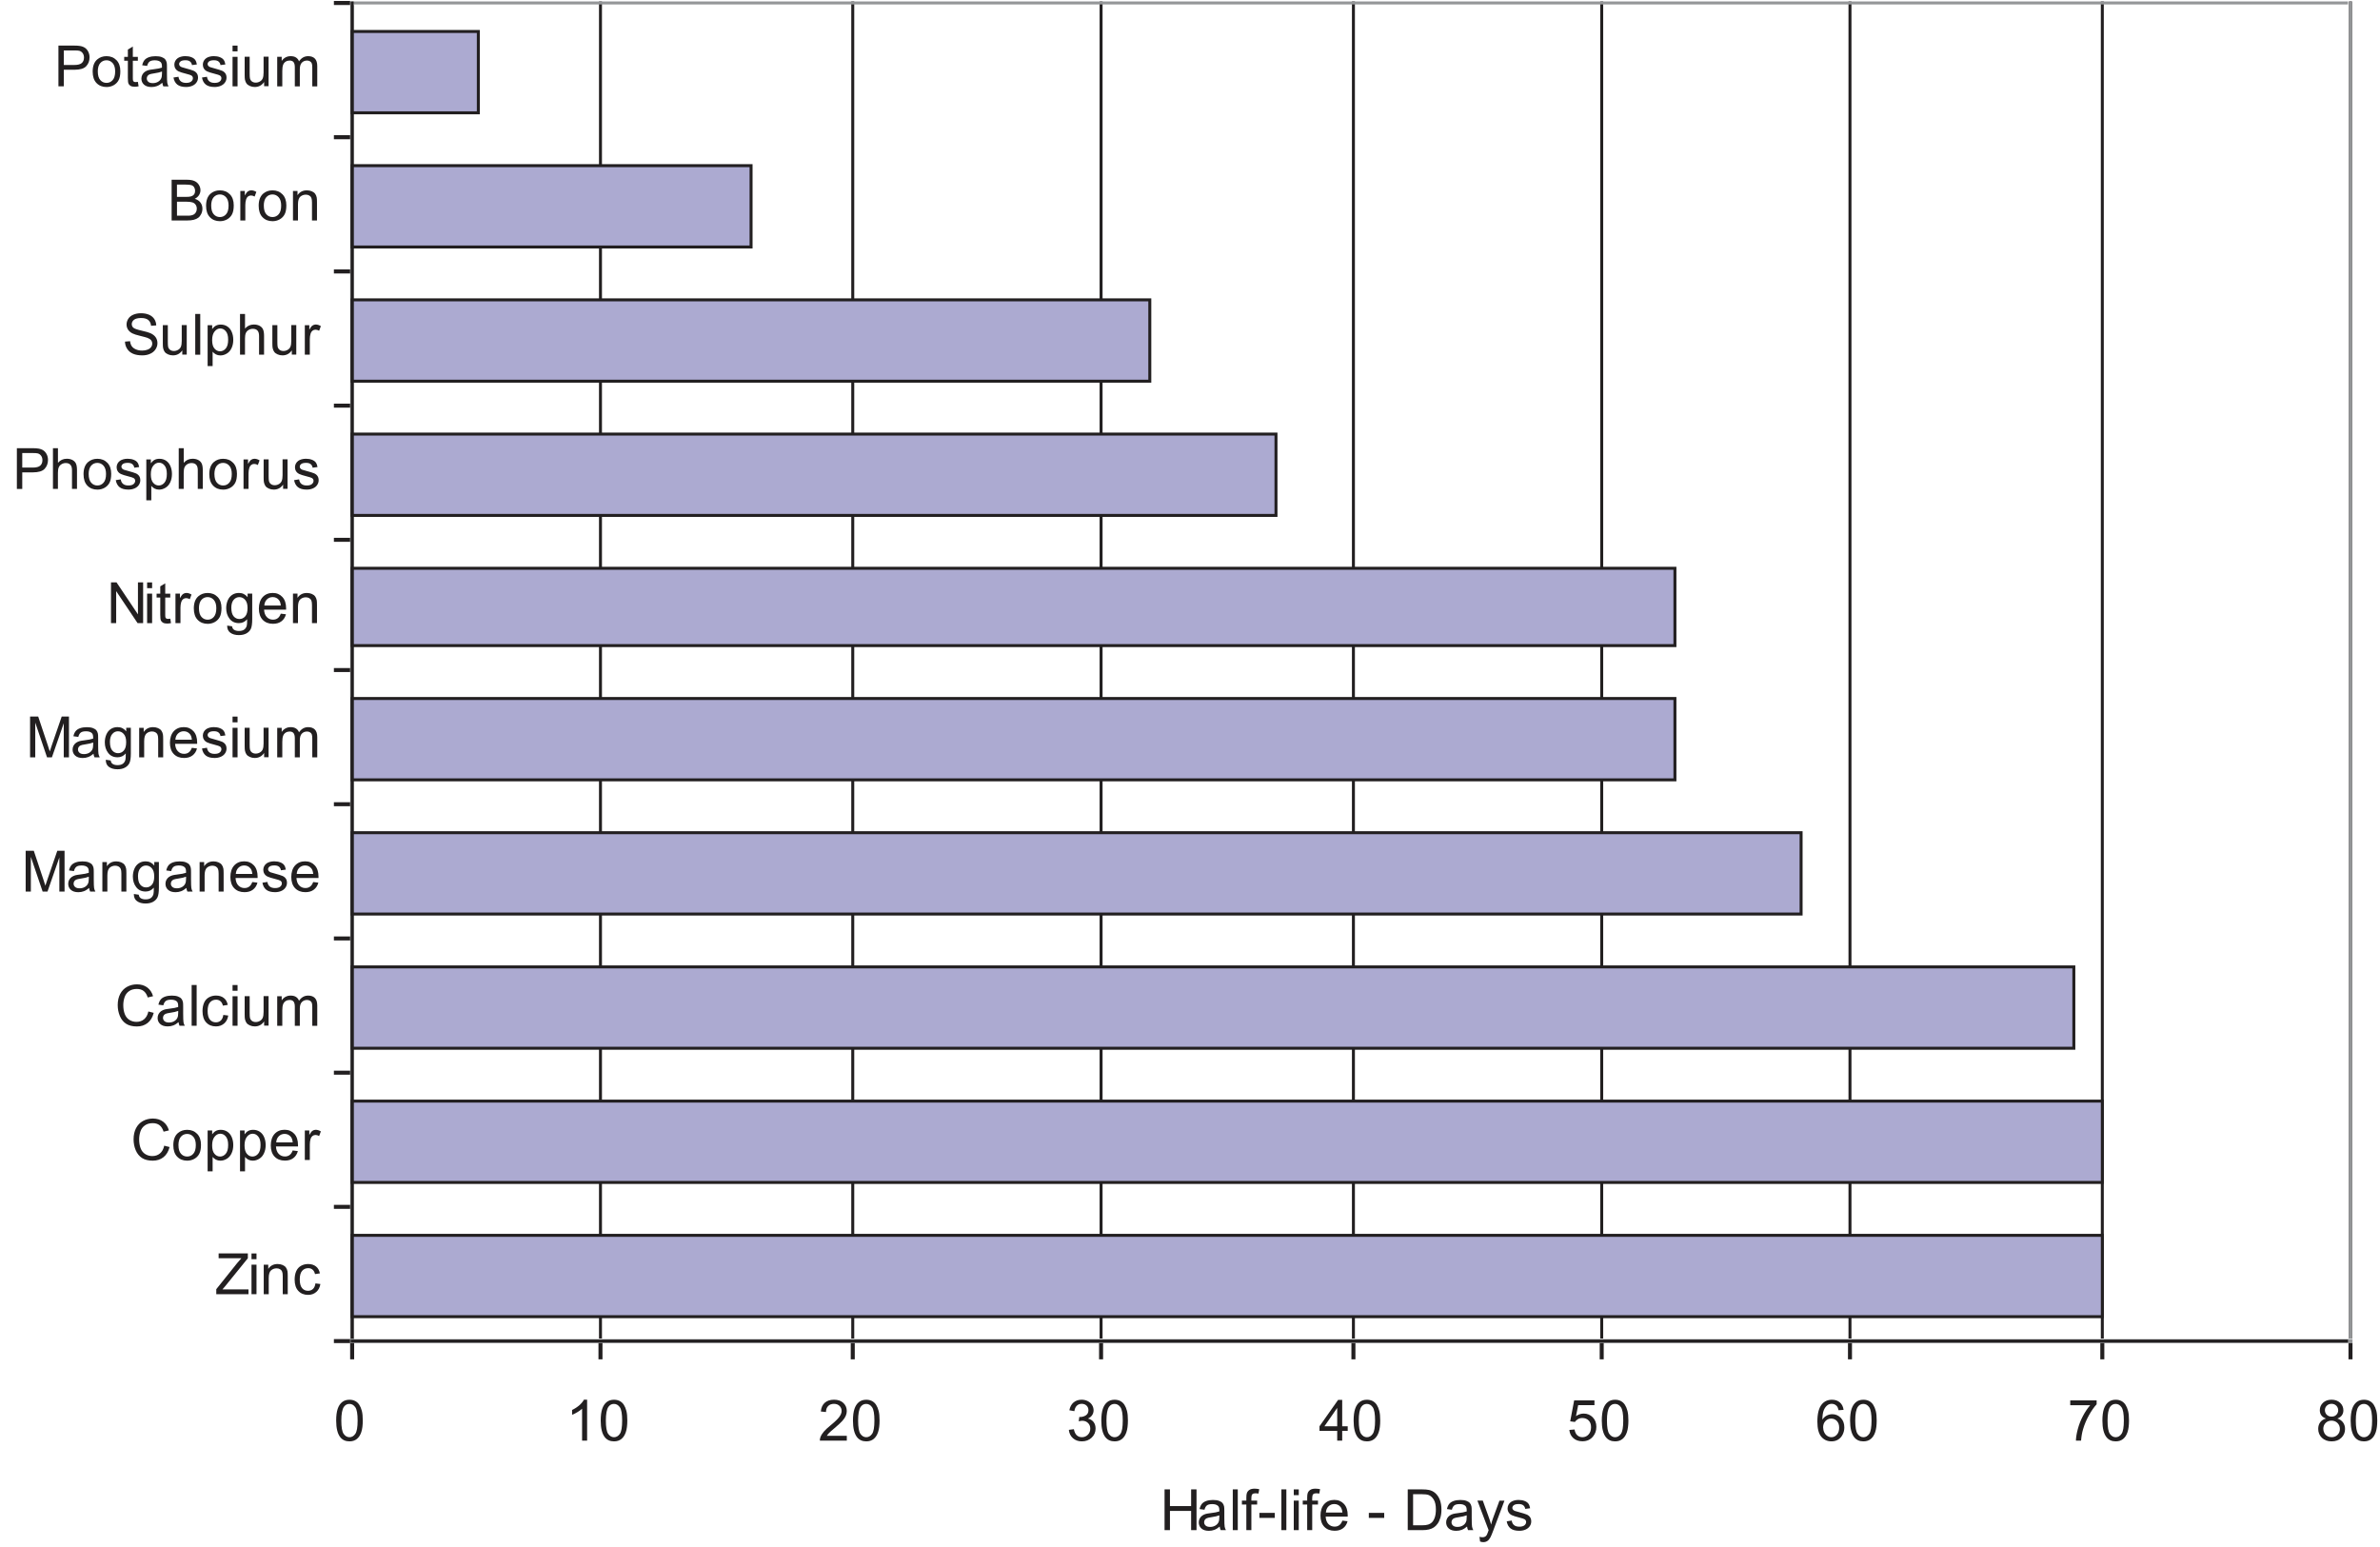 <?xml version="1.0" encoding="UTF-8"?>
<svg xmlns="http://www.w3.org/2000/svg" id="Layer_1" data-name="Layer 1" viewBox="0 0 800 520">
  <defs>
    <style>
      .cls-1 {
        fill: #221f20;
      }

      .cls-2, .cls-3, .cls-4, .cls-5 {
        fill: none;
        stroke-linecap: square;
        stroke-linejoin: round;
      }

      .cls-2, .cls-5 {
        stroke: #949698;
      }

      .cls-3, .cls-4, .cls-6 {
        stroke: #221f20;
      }

      .cls-4, .cls-5 {
        stroke-width: 1.35px;
      }

      .cls-6 {
        fill: #acaad1;
        stroke-miterlimit: 10;
      }
    </style>
  </defs>
  <g>
    <line class="cls-3" x1="201.84" y1="1" x2="201.84" y2="449.43"></line>
    <line class="cls-3" x1="286.64" y1="1" x2="286.64" y2="449.43"></line>
    <line class="cls-3" x1="370.11" y1="1" x2="370.11" y2="449.43"></line>
    <line class="cls-3" x1="454.93" y1="1" x2="454.93" y2="449.43"></line>
    <line class="cls-3" x1="538.39" y1="1" x2="538.39" y2="449.43"></line>
    <line class="cls-3" x1="621.84" y1="1" x2="621.84" y2="449.43"></line>
    <line class="cls-3" x1="706.66" y1="1" x2="706.66" y2="449.43"></line>
    <line class="cls-3" x1="790.08" y1="1" x2="790.08" y2="449.43"></line>
  </g>
  <line class="cls-2" x1="118.37" y1="1" x2="788.73" y2="1"></line>
  <line class="cls-2" x1="790.08" y1="1" x2="790.08" y2="449.43"></line>
  <line class="cls-5" x1="790.08" y1="450.79" x2="119.73" y2="450.79"></line>
  <line class="cls-5" x1="118.37" y1="450.79" x2="118.37" y2="2.36"></line>
  <rect class="cls-6" x="118.37" y="415.24" width="588.29" height="27.34"></rect>
  <rect class="cls-6" x="118.37" y="370.12" width="588.29" height="27.34"></rect>
  <rect class="cls-6" x="118.37" y="325.01" width="578.72" height="27.34"></rect>
  <rect class="cls-6" x="118.37" y="279.9" width="487.04" height="27.34"></rect>
  <rect class="cls-6" x="118.37" y="234.79" width="444.63" height="27.34"></rect>
  <rect class="cls-6" x="118.37" y="191.02" width="444.63" height="25.99"></rect>
  <rect class="cls-6" x="118.37" y="145.91" width="310.53" height="27.34"></rect>
  <rect class="cls-6" x="118.37" y="100.79" width="268.12" height="27.34"></rect>
  <rect class="cls-6" x="118.37" y="55.68" width="134.09" height="27.34"></rect>
  <rect class="cls-6" x="118.37" y="10.58" width="42.41" height="27.34"></rect>
  <line class="cls-3" x1="118.37" y1="450.79" x2="788.73" y2="450.79"></line>
  <line class="cls-4" x1="118.37" y1="456.25" x2="118.37" y2="452.14"></line>
  <line class="cls-4" x1="201.84" y1="456.25" x2="201.84" y2="452.14"></line>
  <line class="cls-4" x1="286.64" y1="456.25" x2="286.64" y2="452.14"></line>
  <line class="cls-4" x1="370.11" y1="456.25" x2="370.11" y2="452.14"></line>
  <line class="cls-4" x1="454.93" y1="456.25" x2="454.93" y2="452.14"></line>
  <line class="cls-4" x1="538.39" y1="456.25" x2="538.39" y2="452.14"></line>
  <line class="cls-4" x1="621.84" y1="456.25" x2="621.84" y2="452.14"></line>
  <line class="cls-4" x1="706.66" y1="456.25" x2="706.66" y2="452.14"></line>
  <line class="cls-4" x1="790.08" y1="456.25" x2="790.08" y2="452.14"></line>
  <line class="cls-3" x1="118.37" y1="1" x2="118.37" y2="449.43"></line>
  <line class="cls-4" x1="112.91" y1="450.79" x2="117.02" y2="450.79"></line>
  <line class="cls-4" x1="112.91" y1="405.67" x2="117.02" y2="405.67"></line>
  <line class="cls-4" x1="112.91" y1="360.56" x2="117.02" y2="360.56"></line>
  <line class="cls-4" x1="112.91" y1="315.44" x2="117.02" y2="315.44"></line>
  <line class="cls-4" x1="112.91" y1="270.33" x2="117.02" y2="270.33"></line>
  <line class="cls-4" x1="112.91" y1="225.23" x2="117.02" y2="225.23"></line>
  <line class="cls-4" x1="112.91" y1="181.45" x2="117.02" y2="181.45"></line>
  <line class="cls-4" x1="112.91" y1="136.35" x2="117.02" y2="136.35"></line>
  <line class="cls-4" x1="112.91" y1="91.24" x2="117.02" y2="91.24"></line>
  <line class="cls-4" x1="112.91" y1="46.12" x2="117.02" y2="46.12"></line>
  <line class="cls-4" x1="112.91" y1="1" x2="117.02" y2="1"></line>
  <g>
    <path class="cls-1" d="m113,477.49c0-1.62.17-2.92.5-3.91s.83-1.75,1.49-2.28c.66-.54,1.49-.8,2.48-.8.74,0,1.38.15,1.94.44.56.3,1.01.72,1.37,1.28.36.56.65,1.24.85,2.04.21.8.31,1.88.31,3.24,0,1.61-.17,2.9-.5,3.89s-.82,1.75-1.48,2.29c-.66.54-1.49.81-2.49.81-1.32,0-2.36-.47-3.11-1.42-.9-1.14-1.36-3-1.36-5.57Zm1.73,0c0,2.25.26,3.74.79,4.49.53.74,1.18,1.12,1.95,1.12s1.42-.37,1.95-1.12c.53-.75.79-2.24.79-4.48s-.26-3.75-.79-4.49-1.18-1.11-1.97-1.11-1.39.33-1.85.98c-.58.83-.87,2.38-.87,4.62Z"></path>
    <g>
      <path class="cls-1" d="m197.34,484.24h-1.68v-10.72c-.41.39-.94.77-1.59,1.16-.66.39-1.25.68-1.77.87v-1.62c.94-.44,1.76-.98,2.47-1.61.7-.63,1.2-1.24,1.5-1.83h1.08v13.75Z"></path>
      <path class="cls-1" d="m201.92,477.49c0-1.62.17-2.92.5-3.91s.83-1.75,1.49-2.28c.66-.54,1.49-.8,2.48-.8.74,0,1.38.15,1.94.44.56.3,1.01.72,1.37,1.28.36.56.65,1.24.85,2.04.21.8.31,1.88.31,3.24,0,1.61-.17,2.9-.5,3.89s-.82,1.75-1.48,2.29c-.66.54-1.49.81-2.49.81-1.32,0-2.36-.47-3.11-1.42-.9-1.14-1.36-3-1.36-5.57Zm1.73,0c0,2.25.26,3.74.79,4.49.53.74,1.18,1.12,1.95,1.12s1.42-.37,1.95-1.12c.53-.75.79-2.24.79-4.48s-.26-3.75-.79-4.49-1.18-1.11-1.97-1.11-1.39.33-1.85.98c-.58.83-.87,2.38-.87,4.62Z"></path>
    </g>
    <g>
      <path class="cls-1" d="m284.64,482.62v1.62h-9.06c-.01-.4.05-.79.2-1.17.23-.62.6-1.22,1.11-1.82.51-.6,1.24-1.29,2.2-2.07,1.49-1.22,2.5-2.19,3.02-2.9.52-.71.79-1.39.79-2.02,0-.67-.24-1.23-.71-1.69-.48-.46-1.1-.69-1.87-.69-.81,0-1.46.24-1.94.73-.49.49-.73,1.16-.74,2.02l-1.73-.18c.12-1.29.56-2.27,1.34-2.95s1.81-1.01,3.11-1.01,2.36.36,3.12,1.09c.77.73,1.15,1.63,1.15,2.71,0,.55-.11,1.09-.34,1.62-.22.53-.6,1.09-1.12,1.67-.52.59-1.39,1.39-2.59,2.41-1.01.85-1.66,1.42-1.94,1.72-.29.3-.52.61-.71.91h6.72Z"></path>
      <path class="cls-1" d="m286.71,477.49c0-1.62.17-2.92.5-3.91s.83-1.75,1.49-2.28c.66-.54,1.49-.8,2.48-.8.74,0,1.38.15,1.94.44.56.3,1.01.72,1.37,1.28.36.56.65,1.24.85,2.04.21.8.31,1.88.31,3.24,0,1.61-.17,2.9-.5,3.89s-.82,1.75-1.48,2.29c-.66.54-1.49.81-2.49.81-1.32,0-2.36-.47-3.11-1.42-.9-1.14-1.36-3-1.36-5.57Zm1.73,0c0,2.25.26,3.74.79,4.49.53.74,1.18,1.12,1.95,1.12s1.42-.37,1.95-1.12c.53-.75.79-2.24.79-4.48s-.26-3.75-.79-4.49-1.18-1.11-1.97-1.11-1.39.33-1.85.98c-.58.83-.87,2.38-.87,4.62Z"></path>
    </g>
    <g>
      <path class="cls-1" d="m359.28,480.62l1.68-.22c.19.95.52,1.64.99,2.06.46.42,1.03.63,1.7.63.79,0,1.46-.27,2.01-.82.54-.55.82-1.23.82-2.04s-.25-1.41-.76-1.91c-.5-.5-1.15-.75-1.93-.75-.32,0-.71.06-1.19.19l.19-1.48c.11.01.2.02.27.02.72,0,1.36-.19,1.94-.56.57-.37.86-.95.86-1.73,0-.62-.21-1.13-.63-1.53s-.96-.61-1.62-.61-1.2.21-1.64.62c-.44.41-.72,1.03-.84,1.85l-1.68-.3c.21-1.13.67-2,1.4-2.62.73-.62,1.64-.93,2.72-.93.75,0,1.44.16,2.07.48.63.32,1.11.76,1.45,1.31.33.55.5,1.14.5,1.77s-.16,1.13-.48,1.62c-.32.49-.79.87-1.41,1.16.81.19,1.44.58,1.89,1.16.45.59.67,1.33.67,2.21,0,1.2-.44,2.21-1.31,3.04-.87.83-1.98,1.25-3.31,1.25-1.2,0-2.2-.36-3-1.07-.79-.72-1.25-1.64-1.36-2.78Z"></path>
      <path class="cls-1" d="m370.19,477.49c0-1.62.17-2.92.5-3.91.33-.99.83-1.75,1.49-2.28.66-.54,1.48-.8,2.48-.8.74,0,1.38.15,1.94.44.55.3,1.01.72,1.37,1.28.36.56.65,1.24.85,2.04.21.8.31,1.88.31,3.24,0,1.61-.17,2.9-.5,3.89s-.82,1.75-1.48,2.29c-.66.54-1.49.81-2.49.81-1.32,0-2.36-.47-3.11-1.42-.9-1.14-1.36-3-1.36-5.57Zm1.73,0c0,2.25.26,3.74.79,4.49.53.74,1.18,1.12,1.95,1.12s1.42-.37,1.95-1.12c.53-.75.79-2.24.79-4.48s-.26-3.75-.79-4.49-1.18-1.11-1.97-1.11-1.39.33-1.85.98c-.58.83-.87,2.38-.87,4.62Z"></path>
    </g>
    <g>
      <path class="cls-1" d="m449.48,484.24v-3.28h-5.95v-1.54l6.26-8.88h1.37v8.88h1.85v1.54h-1.85v3.28h-1.68Zm0-4.82v-6.18l-4.29,6.18h4.29Z"></path>
      <path class="cls-1" d="m455,477.49c0-1.62.17-2.92.5-3.91.33-.99.83-1.75,1.49-2.28.66-.54,1.48-.8,2.48-.8.74,0,1.38.15,1.94.44.55.3,1.01.72,1.37,1.28.36.56.65,1.24.85,2.04.21.8.31,1.88.31,3.24,0,1.61-.17,2.9-.5,3.89s-.82,1.75-1.48,2.29c-.66.54-1.49.81-2.49.81-1.32,0-2.36-.47-3.11-1.42-.9-1.14-1.36-3-1.36-5.57Zm1.73,0c0,2.25.26,3.74.79,4.49.53.74,1.18,1.12,1.95,1.12s1.42-.37,1.95-1.12c.53-.75.79-2.24.79-4.48s-.26-3.75-.79-4.49-1.18-1.11-1.97-1.11-1.39.33-1.85.98c-.58.83-.87,2.38-.87,4.62Z"></path>
    </g>
    <g>
      <path class="cls-1" d="m527.5,480.65l1.77-.15c.13.86.43,1.51.91,1.94.48.43,1.05.65,1.73.65.81,0,1.5-.3,2.06-.92.56-.61.84-1.42.84-2.43s-.27-1.72-.81-2.27c-.54-.55-1.25-.83-2.12-.83-.54,0-1.03.12-1.47.37-.44.25-.78.57-1.03.96l-1.58-.21,1.33-7.04h6.82v1.61h-5.47l-.74,3.68c.82-.57,1.69-.86,2.59-.86,1.2,0,2.21.42,3.03,1.24.82.83,1.23,1.89,1.23,3.2s-.36,2.31-1.08,3.21c-.88,1.11-2.08,1.66-3.6,1.66-1.25,0-2.26-.35-3.05-1.05-.79-.7-1.24-1.62-1.35-2.77Z"></path>
      <path class="cls-1" d="m538.42,477.49c0-1.62.17-2.92.5-3.91.33-.99.83-1.75,1.49-2.28.66-.54,1.48-.8,2.48-.8.74,0,1.38.15,1.94.44.55.3,1.01.72,1.37,1.28.36.56.65,1.24.85,2.04.21.8.31,1.88.31,3.24,0,1.61-.17,2.9-.5,3.89s-.82,1.75-1.48,2.29c-.66.54-1.49.81-2.49.81-1.32,0-2.36-.47-3.11-1.42-.9-1.14-1.36-3-1.36-5.57Zm1.73,0c0,2.25.26,3.74.79,4.49.53.74,1.18,1.12,1.95,1.12s1.42-.37,1.95-1.12c.53-.75.79-2.24.79-4.48s-.26-3.75-.79-4.49-1.18-1.11-1.97-1.11-1.39.33-1.85.98c-.58.83-.87,2.38-.87,4.62Z"></path>
    </g>
    <g>
      <path class="cls-1" d="m619.69,473.9l-1.67.13c-.15-.66-.36-1.14-.64-1.44-.46-.48-1.02-.72-1.68-.72-.54,0-1.01.15-1.41.45-.53.39-.95.95-1.25,1.69-.31.74-.46,1.8-.48,3.17.41-.62.9-1.07,1.49-1.37.59-.3,1.2-.45,1.84-.45,1.12,0,2.08.41,2.87,1.24.79.83,1.18,1.89,1.18,3.2,0,.86-.19,1.66-.56,2.4s-.88,1.3-1.53,1.7c-.65.39-1.38.59-2.21.59-1.4,0-2.55-.51-3.43-1.55-.89-1.03-1.33-2.73-1.33-5.1,0-2.65.49-4.57,1.47-5.77.85-1.05,2-1.57,3.45-1.57,1.08,0,1.96.3,2.65.91.69.6,1.1,1.44,1.24,2.5Zm-6.87,5.9c0,.58.12,1.13.37,1.66.25.53.59.93,1.03,1.21.44.28.91.42,1.39.42.71,0,1.32-.29,1.83-.86.51-.57.77-1.35.77-2.33s-.25-1.69-.76-2.24c-.5-.54-1.14-.82-1.91-.82s-1.41.27-1.94.82c-.53.55-.79,1.26-.79,2.14Z"></path>
      <path class="cls-1" d="m621.88,477.49c0-1.62.17-2.92.5-3.91.33-.99.83-1.75,1.49-2.28.66-.54,1.48-.8,2.48-.8.74,0,1.38.15,1.94.44.55.3,1.01.72,1.37,1.28.36.56.65,1.24.85,2.04.21.8.31,1.88.31,3.24,0,1.61-.17,2.9-.5,3.89s-.82,1.75-1.48,2.29c-.66.54-1.49.81-2.49.81-1.32,0-2.36-.47-3.11-1.42-.9-1.14-1.36-3-1.36-5.57Zm1.73,0c0,2.25.26,3.74.79,4.49.53.74,1.18,1.12,1.95,1.12s1.42-.37,1.95-1.12c.53-.75.79-2.24.79-4.48s-.26-3.75-.79-4.49-1.18-1.11-1.97-1.11-1.39.33-1.85.98c-.58.83-.87,2.38-.87,4.62Z"></path>
    </g>
    <g>
      <path class="cls-1" d="m695.88,472.34v-1.62h8.87v1.31c-.87.93-1.74,2.16-2.59,3.7-.86,1.54-1.52,3.12-1.99,4.75-.34,1.15-.55,2.4-.65,3.76h-1.73c.02-1.08.23-2.38.64-3.91.41-1.53.99-3,1.74-4.41.76-1.42,1.56-2.61,2.42-3.58h-6.71Z"></path>
      <path class="cls-1" d="m706.69,477.49c0-1.62.17-2.92.5-3.91.33-.99.83-1.75,1.49-2.28.66-.54,1.48-.8,2.48-.8.74,0,1.38.15,1.94.44.55.3,1.01.72,1.37,1.28.36.56.65,1.24.85,2.04.21.8.31,1.88.31,3.24,0,1.61-.17,2.9-.5,3.89s-.82,1.75-1.48,2.29c-.66.54-1.49.81-2.49.81-1.32,0-2.36-.47-3.11-1.42-.9-1.14-1.36-3-1.36-5.57Zm1.73,0c0,2.25.26,3.74.79,4.49.53.74,1.18,1.12,1.95,1.12s1.42-.37,1.95-1.12c.53-.75.79-2.24.79-4.48s-.26-3.75-.79-4.49-1.18-1.11-1.97-1.11-1.39.33-1.85.98c-.58.83-.87,2.38-.87,4.62Z"></path>
    </g>
    <g>
      <path class="cls-1" d="m781.82,476.81c-.7-.26-1.22-.62-1.55-1.09-.34-.47-.5-1.04-.5-1.7,0-1,.36-1.83,1.08-2.51s1.67-1.02,2.86-1.02,2.16.35,2.89,1.04,1.09,1.54,1.09,2.54c0,.64-.17,1.19-.5,1.66-.33.47-.84.83-1.52,1.09.84.27,1.48.72,1.92,1.33s.66,1.34.66,2.19c0,1.17-.41,2.15-1.24,2.95-.83.8-1.92,1.2-3.27,1.2s-2.44-.4-3.27-1.2c-.83-.8-1.24-1.8-1.24-2.99,0-.89.23-1.64.68-2.24.45-.6,1.1-1.01,1.93-1.23Zm-.88,3.47c0,.48.11.94.34,1.39.23.45.57.8,1.01,1.04.45.25.93.37,1.45.37.8,0,1.47-.26,1.99-.78.52-.52.79-1.17.79-1.97s-.27-1.48-.81-2.01-1.21-.79-2.02-.79-1.45.26-1.97.78c-.52.52-.78,1.18-.78,1.96Zm.54-6.32c0,.65.21,1.18.63,1.59s.96.62,1.63.62,1.18-.2,1.59-.61c.41-.41.62-.91.62-1.5s-.21-1.14-.64-1.56c-.43-.42-.96-.63-1.59-.63s-1.17.21-1.6.62c-.42.41-.64.9-.64,1.48Z"></path>
      <path class="cls-1" d="m790.14,477.49c0-1.62.17-2.92.5-3.91.33-.99.83-1.75,1.49-2.28.66-.54,1.48-.8,2.48-.8.74,0,1.38.15,1.94.44.55.3,1.01.72,1.37,1.28.36.56.65,1.24.85,2.04.21.8.31,1.88.31,3.24,0,1.61-.17,2.9-.5,3.89s-.82,1.75-1.48,2.29c-.66.54-1.49.81-2.49.81-1.32,0-2.36-.47-3.11-1.42-.9-1.14-1.36-3-1.36-5.57Zm1.73,0c0,2.25.26,3.74.79,4.49.53.74,1.18,1.12,1.95,1.12s1.42-.37,1.95-1.12c.53-.75.79-2.24.79-4.48s-.26-3.75-.79-4.49-1.18-1.11-1.97-1.11-1.39.33-1.85.98c-.58.83-.87,2.38-.87,4.62Z"></path>
    </g>
  </g>
  <g>
    <path class="cls-1" d="m72.7,435.02v-1.68l7.02-8.77c.5-.62.97-1.16,1.42-1.63h-7.65v-1.62h9.82v1.62l-7.7,9.5-.83.96h8.75v1.62h-10.84Z"></path>
    <path class="cls-1" d="m84.54,423.26v-1.93h1.68v1.93h-1.68Zm0,11.76v-9.92h1.68v9.92h-1.68Z"></path>
    <path class="cls-1" d="m88.65,435.02v-9.92h1.52v1.41c.73-1.09,1.78-1.63,3.16-1.63.6,0,1.15.11,1.65.32s.88.5,1.13.85c.25.35.42.76.52,1.24.06.31.09.86.09,1.63v6.1h-1.68v-6.04c0-.68-.07-1.2-.2-1.54-.13-.34-.36-.61-.7-.81s-.72-.3-1.17-.3c-.72,0-1.34.23-1.86.68-.52.45-.78,1.32-.78,2.59v5.42h-1.68Z"></path>
    <path class="cls-1" d="m106.03,431.39l1.66.21c-.18,1.14-.64,2.03-1.39,2.68-.75.65-1.66.97-2.74.97-1.36,0-2.45-.44-3.28-1.33-.83-.89-1.24-2.16-1.24-3.82,0-1.07.18-2.01.53-2.81.35-.8.9-1.41,1.62-1.81s1.52-.6,2.37-.6c1.08,0,1.96.27,2.65.82.69.54,1.12,1.32,1.32,2.32l-1.64.25c-.16-.67-.43-1.17-.83-1.5-.4-.34-.87-.5-1.44-.5-.85,0-1.54.3-2.07.91-.53.61-.79,1.57-.79,2.88s.26,2.3.77,2.91,1.18.91,2,.91c.66,0,1.21-.2,1.66-.61.44-.41.72-1.03.84-1.87Z"></path>
  </g>
  <g>
    <path class="cls-1" d="m55.19,385.1l1.81.46c-.38,1.49-1.06,2.62-2.05,3.41-.99.78-2.2,1.17-3.62,1.17s-2.68-.3-3.6-.9-1.63-1.47-2.11-2.61c-.48-1.14-.72-2.36-.72-3.67,0-1.43.27-2.67.82-3.73s1.32-1.87,2.33-2.42,2.11-.83,3.32-.83c1.37,0,2.52.35,3.46,1.05.94.7,1.59,1.68,1.95,2.94l-1.79.42c-.32-1-.78-1.72-1.38-2.18s-1.37-.68-2.28-.68c-1.05,0-1.93.25-2.64.76-.71.5-1.21,1.18-1.49,2.03s-.43,1.73-.43,2.63c0,1.16.17,2.18.51,3.05s.87,1.52,1.58,1.95,1.49.64,2.33.64c1.02,0,1.88-.29,2.58-.88.7-.59,1.18-1.45,1.43-2.61Z"></path>
    <path class="cls-1" d="m58.26,384.95c0-1.84.51-3.2,1.53-4.08.85-.73,1.9-1.1,3.12-1.1,1.37,0,2.48.45,3.35,1.34.87.89,1.3,2.13,1.3,3.7,0,1.28-.19,2.28-.57,3.01-.38.73-.94,1.3-1.67,1.71-.73.4-1.53.61-2.4.61-1.39,0-2.51-.45-3.37-1.34-.86-.89-1.29-2.17-1.29-3.85Zm1.73,0c0,1.27.28,2.22.83,2.85.55.63,1.25.95,2.09.95s1.53-.32,2.08-.95.83-1.6.83-2.91c0-1.23-.28-2.16-.84-2.79-.56-.63-1.25-.95-2.08-.95s-1.54.31-2.09.94-.83,1.58-.83,2.85Z"></path>
    <path class="cls-1" d="m69.79,393.71v-13.72h1.53v1.29c.36-.5.77-.88,1.22-1.13.46-.25,1.01-.38,1.66-.38.85,0,1.6.22,2.24.65s1.14,1.05,1.47,1.85c.33.79.5,1.66.5,2.61,0,1.02-.18,1.93-.55,2.74-.36.81-.89,1.44-1.59,1.87-.7.43-1.43.65-2.19.65-.56,0-1.06-.12-1.51-.35-.45-.24-.81-.54-1.1-.9v4.83h-1.68Zm1.52-8.71c0,1.28.26,2.22.78,2.83s1.14.92,1.88.92,1.39-.32,1.92-.95c.53-.63.8-1.61.8-2.94s-.26-2.21-.78-2.84-1.14-.94-1.87-.94-1.35.33-1.9,1c-.55.67-.83,1.64-.83,2.92Z"></path>
    <path class="cls-1" d="m80.68,393.71v-13.72h1.53v1.29c.36-.5.77-.88,1.22-1.13.46-.25,1.01-.38,1.66-.38.85,0,1.6.22,2.24.65s1.14,1.05,1.47,1.85c.33.79.5,1.66.5,2.61,0,1.02-.18,1.93-.55,2.74-.36.81-.89,1.44-1.59,1.87-.7.43-1.43.65-2.19.65-.56,0-1.06-.12-1.51-.35-.45-.24-.81-.54-1.1-.9v4.83h-1.68Zm1.52-8.71c0,1.28.26,2.22.78,2.83s1.14.92,1.88.92,1.39-.32,1.92-.95c.53-.63.8-1.61.8-2.94s-.26-2.21-.78-2.84-1.14-.94-1.87-.94-1.35.33-1.9,1c-.55.67-.83,1.64-.83,2.92Z"></path>
    <path class="cls-1" d="m98.38,386.71l1.74.21c-.27,1.02-.78,1.8-1.52,2.36-.74.56-1.69.84-2.84.84-1.45,0-2.6-.45-3.46-1.34-.85-.89-1.28-2.15-1.28-3.76s.43-2.96,1.29-3.89c.86-.92,1.98-1.38,3.35-1.38s2.41.45,3.25,1.35c.84.9,1.26,2.17,1.26,3.81,0,.1,0,.25,0,.45h-7.41c.06,1.09.37,1.92.93,2.5s1.25.87,2.08.87c.62,0,1.14-.16,1.58-.49.44-.32.78-.84,1.04-1.55Zm-5.53-2.72h5.54c-.07-.83-.29-1.46-.64-1.88-.54-.65-1.23-.97-2.08-.97-.77,0-1.42.26-1.95.78-.53.52-.82,1.21-.87,2.07Z"></path>
    <path class="cls-1" d="m102.46,389.91v-9.92h1.51v1.5c.39-.7.74-1.17,1.07-1.39.33-.22.69-.34,1.08-.34.57,0,1.14.18,1.73.54l-.58,1.56c-.41-.24-.82-.36-1.23-.36-.37,0-.7.11-.99.33s-.5.53-.63.92c-.19.6-.28,1.25-.28,1.96v5.19h-1.68Z"></path>
  </g>
  <g>
    <path class="cls-1" d="m49.86,339.99l1.81.46c-.38,1.49-1.06,2.62-2.05,3.41-.99.78-2.2,1.17-3.62,1.17s-2.68-.3-3.6-.9-1.63-1.47-2.11-2.61c-.48-1.14-.72-2.36-.72-3.67,0-1.43.27-2.67.82-3.73s1.32-1.87,2.33-2.42,2.11-.83,3.32-.83c1.37,0,2.52.35,3.46,1.05.94.7,1.59,1.68,1.95,2.94l-1.79.42c-.32-1-.78-1.72-1.38-2.18s-1.37-.68-2.28-.68c-1.05,0-1.93.25-2.64.76-.71.5-1.21,1.18-1.49,2.03s-.43,1.73-.43,2.63c0,1.16.17,2.18.51,3.05s.87,1.52,1.58,1.95,1.49.64,2.33.64c1.02,0,1.88-.29,2.58-.88.7-.59,1.18-1.45,1.43-2.61Z"></path>
    <path class="cls-1" d="m60.04,343.56c-.62.53-1.22.9-1.8,1.12-.58.22-1.2.33-1.86.33-1.09,0-1.93-.27-2.52-.8-.59-.53-.88-1.21-.88-2.04,0-.49.11-.93.33-1.33.22-.4.51-.72.87-.97.36-.24.76-.43,1.21-.55.33-.09.83-.17,1.5-.25,1.36-.16,2.36-.35,3-.58,0-.23,0-.38,0-.44,0-.69-.16-1.17-.48-1.45-.43-.38-1.07-.57-1.92-.57-.79,0-1.38.14-1.75.42-.38.28-.66.77-.84,1.47l-1.65-.22c.15-.7.4-1.27.74-1.7.34-.43.84-.77,1.49-1,.65-.23,1.4-.35,2.25-.35s1.54.1,2.07.3c.53.2.92.45,1.17.75.25.3.42.68.52,1.14.06.29.08.8.08,1.55v2.24c0,1.56.04,2.55.11,2.97.07.41.21.81.43,1.19h-1.76c-.17-.35-.29-.76-.34-1.22Zm-.14-3.76c-.61.25-1.53.46-2.75.64-.69.1-1.18.21-1.47.34s-.51.31-.66.55c-.16.24-.23.51-.23.8,0,.45.17.82.51,1.12.34.3.84.45,1.49.45s1.23-.14,1.73-.42.88-.67,1.11-1.16c.18-.38.27-.94.27-1.68v-.62Z"></path>
    <path class="cls-1" d="m64.42,344.79v-13.7h1.68v13.7h-1.68Z"></path>
    <path class="cls-1" d="m75.06,341.15l1.66.21c-.18,1.14-.64,2.03-1.39,2.68-.75.64-1.66.97-2.74.97-1.36,0-2.45-.44-3.28-1.33-.83-.89-1.24-2.16-1.24-3.82,0-1.07.18-2.01.53-2.81.35-.8.9-1.41,1.62-1.81s1.52-.6,2.37-.6c1.08,0,1.96.27,2.65.82.69.54,1.12,1.32,1.32,2.32l-1.64.25c-.16-.67-.43-1.17-.83-1.5-.4-.34-.87-.5-1.44-.5-.85,0-1.54.3-2.07.91s-.79,1.57-.79,2.88.26,2.3.77,2.91,1.18.91,2,.91c.66,0,1.21-.2,1.66-.61.44-.4.72-1.03.84-1.87Z"></path>
    <path class="cls-1" d="m78.17,333.03v-1.93h1.68v1.93h-1.68Zm0,11.76v-9.92h1.68v9.92h-1.68Z"></path>
    <path class="cls-1" d="m88.78,344.79v-1.46c-.77,1.12-1.82,1.68-3.15,1.68-.59,0-1.13-.11-1.64-.34-.51-.22-.89-.51-1.13-.85s-.42-.76-.52-1.25c-.07-.33-.1-.85-.1-1.57v-6.15h1.68v5.5c0,.88.03,1.47.1,1.77.11.44.33.79.67,1.04.34.25.77.38,1.27.38s.98-.13,1.42-.39c.44-.26.76-.61.94-1.06.18-.45.28-1.09.28-1.94v-5.32h1.68v9.92h-1.51Z"></path>
    <path class="cls-1" d="m93.18,344.79v-9.92h1.51v1.39c.31-.49.73-.88,1.24-1.17s1.11-.44,1.77-.44c.74,0,1.34.15,1.81.46.47.31.8.73,1,1.28.79-1.16,1.81-1.74,3.07-1.74.98,0,1.74.27,2.27.82s.79,1.38.79,2.52v6.81h-1.67v-6.25c0-.67-.05-1.16-.16-1.45-.11-.3-.31-.53-.59-.71-.29-.18-.62-.27-1.01-.27-.7,0-1.28.23-1.74.7-.46.46-.69,1.21-.69,2.23v5.76h-1.68v-6.45c0-.75-.14-1.31-.41-1.68-.27-.37-.72-.56-1.35-.56-.47,0-.91.12-1.31.37-.4.25-.69.61-.87,1.09-.18.48-.27,1.17-.27,2.07v5.15h-1.68Z"></path>
  </g>
  <g>
    <path class="cls-1" d="m8.63,299.68v-13.7h2.73l3.24,9.7c.3.9.52,1.58.65,2.03.16-.5.4-1.23.73-2.2l3.28-9.53h2.44v13.7h-1.75v-11.46l-3.98,11.46h-1.64l-3.96-11.66v11.66h-1.75Z"></path>
    <path class="cls-1" d="m29.99,298.45c-.62.53-1.22.9-1.8,1.12-.58.22-1.2.33-1.86.33-1.09,0-1.93-.27-2.52-.8-.59-.53-.88-1.21-.88-2.04,0-.49.11-.93.33-1.33.22-.4.51-.72.87-.97.36-.24.76-.43,1.21-.55.33-.09.83-.17,1.5-.25,1.36-.16,2.36-.35,3-.58,0-.23,0-.38,0-.44,0-.69-.16-1.17-.48-1.45-.43-.38-1.07-.57-1.92-.57-.79,0-1.38.14-1.75.42-.38.28-.66.77-.84,1.47l-1.65-.22c.15-.7.4-1.27.74-1.7.34-.43.84-.77,1.49-1,.65-.23,1.4-.35,2.25-.35s1.54.1,2.07.3c.53.2.92.45,1.17.75.25.3.42.68.52,1.14.06.29.08.8.08,1.55v2.24c0,1.56.04,2.55.11,2.97.07.41.21.81.43,1.19h-1.76c-.17-.35-.29-.76-.34-1.22Zm-.14-3.76c-.61.25-1.53.46-2.75.64-.69.1-1.18.21-1.47.34s-.51.31-.66.55c-.16.24-.23.51-.23.8,0,.45.17.82.51,1.12.34.3.84.45,1.49.45s1.23-.14,1.73-.42.88-.67,1.11-1.16c.18-.38.27-.94.27-1.68v-.62Z"></path>
    <path class="cls-1" d="m34.41,299.68v-9.92h1.52v1.41c.73-1.09,1.78-1.63,3.16-1.63.6,0,1.15.11,1.65.32s.88.5,1.13.85c.25.35.42.76.52,1.24.06.31.09.86.09,1.63v6.1h-1.68v-6.04c0-.69-.07-1.2-.2-1.54-.13-.34-.36-.61-.7-.81-.33-.2-.72-.3-1.17-.3-.72,0-1.34.23-1.86.68s-.78,1.32-.78,2.59v5.42h-1.68Z"></path>
    <path class="cls-1" d="m45,300.5l1.64.24c.07.5.26.87.57,1.1.42.31.99.47,1.71.47.78,0,1.38-.16,1.8-.47.42-.31.71-.75.86-1.31.09-.34.13-1.06.12-2.16-.74.87-1.65,1.3-2.75,1.3-1.37,0-2.42-.49-3.17-1.48-.75-.98-1.12-2.16-1.12-3.54,0-.95.17-1.82.51-2.62s.84-1.42,1.49-1.85c.65-.44,1.42-.65,2.3-.65,1.17,0,2.14.47,2.9,1.42v-1.2h1.55v8.58c0,1.54-.16,2.64-.47,3.28s-.81,1.15-1.5,1.53c-.68.37-1.52.56-2.52.56-1.18,0-2.14-.27-2.87-.8-.73-.53-1.08-1.33-1.06-2.41Zm1.39-5.96c0,1.3.26,2.25.78,2.85.52.6,1.17.9,1.94.9s1.42-.3,1.94-.89c.52-.59.79-1.53.79-2.8s-.27-2.13-.81-2.75c-.54-.62-1.19-.92-1.95-.92s-1.38.3-1.91.91c-.52.61-.79,1.51-.79,2.7Z"></path>
    <path class="cls-1" d="m62.68,298.45c-.62.53-1.22.9-1.8,1.12-.58.22-1.2.33-1.86.33-1.09,0-1.93-.27-2.52-.8-.59-.53-.88-1.21-.88-2.04,0-.49.11-.93.33-1.33.22-.4.51-.72.87-.97.36-.24.76-.43,1.21-.55.33-.09.83-.17,1.5-.25,1.36-.16,2.36-.35,3-.58,0-.23,0-.38,0-.44,0-.69-.16-1.17-.48-1.45-.43-.38-1.07-.57-1.92-.57-.79,0-1.38.14-1.75.42-.38.28-.66.77-.84,1.47l-1.65-.22c.15-.7.4-1.27.74-1.7.34-.43.84-.77,1.49-1,.65-.23,1.4-.35,2.25-.35s1.54.1,2.07.3c.53.2.92.45,1.17.75.25.3.42.68.52,1.14.06.29.08.8.08,1.55v2.24c0,1.56.04,2.55.11,2.97.07.41.21.81.43,1.19h-1.76c-.17-.35-.29-.76-.34-1.22Zm-.14-3.76c-.61.25-1.53.46-2.75.64-.69.1-1.18.21-1.47.34s-.51.31-.66.55c-.16.24-.23.51-.23.8,0,.45.17.82.51,1.12.34.3.84.45,1.49.45s1.23-.14,1.73-.42.88-.67,1.11-1.16c.18-.38.27-.94.27-1.68v-.62Z"></path>
    <path class="cls-1" d="m67.1,299.68v-9.92h1.52v1.41c.73-1.09,1.78-1.63,3.16-1.63.6,0,1.15.11,1.65.32s.88.5,1.13.85c.25.35.42.76.52,1.24.06.31.09.86.09,1.63v6.1h-1.68v-6.04c0-.69-.07-1.2-.2-1.54-.13-.34-.36-.61-.7-.81-.33-.2-.72-.3-1.17-.3-.72,0-1.34.23-1.86.68s-.78,1.32-.78,2.59v5.42h-1.68Z"></path>
    <path class="cls-1" d="m84.8,296.48l1.74.21c-.27,1.02-.78,1.8-1.52,2.36-.74.56-1.69.84-2.84.84-1.45,0-2.6-.45-3.46-1.34-.85-.89-1.28-2.15-1.28-3.76s.43-2.96,1.29-3.89c.86-.92,1.98-1.38,3.35-1.38s2.41.45,3.25,1.35c.84.9,1.26,2.17,1.26,3.81,0,.1,0,.25,0,.45h-7.41c.06,1.09.37,1.92.93,2.5s1.25.87,2.08.87c.62,0,1.14-.16,1.58-.49.44-.32.78-.84,1.04-1.55Zm-5.53-2.72h5.54c-.07-.83-.29-1.46-.64-1.88-.54-.65-1.23-.97-2.08-.97-.77,0-1.42.26-1.95.78-.53.52-.82,1.21-.87,2.07Z"></path>
    <path class="cls-1" d="m88.23,296.71l1.66-.26c.09.67.35,1.18.78,1.53s1.02.53,1.79.53,1.35-.16,1.72-.47c.37-.31.56-.68.56-1.11,0-.38-.17-.68-.5-.9-.23-.15-.8-.34-1.72-.57-1.23-.31-2.09-.58-2.57-.81-.48-.23-.84-.54-1.08-.94-.25-.4-.37-.85-.37-1.33,0-.44.1-.85.3-1.23.2-.38.48-.69.83-.94.26-.19.62-.36,1.07-.49.45-.13.94-.2,1.45-.2.78,0,1.46.11,2.05.34.59.22,1.02.53,1.3.91.28.38.47.9.58,1.54l-1.65.22c-.07-.51-.29-.91-.65-1.2-.36-.29-.86-.43-1.52-.43-.77,0-1.32.13-1.65.38-.33.26-.5.55-.5.9,0,.22.07.41.21.59.14.18.35.33.65.45.17.06.66.21,1.49.43,1.19.32,2.02.58,2.49.78.47.2.84.5,1.11.88s.4.87.4,1.44-.16,1.09-.49,1.58c-.33.5-.8.88-1.42,1.15s-1.32.41-2.09.41c-1.29,0-2.27-.27-2.95-.8-.68-.54-1.11-1.33-1.3-2.38Z"></path>
    <path class="cls-1" d="m105.27,296.48l1.74.21c-.27,1.02-.78,1.8-1.52,2.36-.74.56-1.69.84-2.84.84-1.45,0-2.6-.45-3.46-1.34-.85-.89-1.28-2.15-1.28-3.76s.43-2.96,1.29-3.89c.86-.92,1.98-1.38,3.35-1.38s2.41.45,3.25,1.35c.84.9,1.26,2.17,1.26,3.81,0,.1,0,.25,0,.45h-7.41c.06,1.09.37,1.92.93,2.5s1.25.87,2.08.87c.62,0,1.14-.16,1.58-.49.44-.32.78-.84,1.04-1.55Zm-5.53-2.72h5.54c-.07-.83-.29-1.46-.64-1.88-.54-.65-1.23-.97-2.08-.97-.77,0-1.42.26-1.95.78-.53.52-.82,1.21-.87,2.07Z"></path>
  </g>
  <g>
    <path class="cls-1" d="m10.11,254.56v-13.7h2.73l3.24,9.7c.3.9.52,1.58.65,2.03.16-.5.4-1.23.73-2.2l3.28-9.53h2.44v13.7h-1.75v-11.46l-3.98,11.46h-1.64l-3.96-11.66v11.66h-1.75Z"></path>
    <path class="cls-1" d="m31.46,253.34c-.62.53-1.22.9-1.8,1.12-.58.22-1.2.33-1.86.33-1.09,0-1.93-.27-2.52-.8-.59-.53-.88-1.21-.88-2.04,0-.49.11-.93.33-1.33.22-.4.51-.72.87-.97.36-.24.76-.43,1.21-.55.33-.09.83-.17,1.5-.25,1.36-.16,2.36-.35,3-.58,0-.23,0-.38,0-.44,0-.69-.16-1.17-.48-1.45-.43-.38-1.07-.57-1.92-.57-.79,0-1.38.14-1.75.42-.38.28-.66.77-.84,1.47l-1.65-.22c.15-.7.4-1.27.74-1.7.34-.43.84-.77,1.49-1,.65-.23,1.4-.35,2.25-.35s1.54.1,2.07.3c.53.2.92.45,1.17.75.25.3.42.68.52,1.14.06.29.08.8.08,1.55v2.24c0,1.56.04,2.55.11,2.97.07.41.21.81.43,1.19h-1.76c-.17-.35-.29-.76-.34-1.22Zm-.14-3.76c-.61.25-1.53.46-2.75.64-.69.1-1.18.21-1.47.34s-.51.31-.66.55c-.16.24-.23.51-.23.8,0,.45.17.82.51,1.12.34.3.84.45,1.49.45s1.23-.14,1.73-.42.88-.67,1.11-1.16c.18-.38.27-.94.27-1.68v-.62Z"></path>
    <path class="cls-1" d="m35.57,255.38l1.64.24c.07.5.26.87.57,1.1.42.31.99.47,1.71.47.78,0,1.38-.16,1.8-.47.42-.31.71-.75.86-1.31.09-.34.13-1.06.12-2.16-.74.87-1.65,1.3-2.75,1.3-1.37,0-2.42-.49-3.17-1.48-.75-.98-1.12-2.16-1.12-3.54,0-.95.17-1.82.51-2.62s.84-1.42,1.49-1.85c.65-.44,1.42-.65,2.3-.65,1.17,0,2.14.47,2.9,1.42v-1.2h1.55v8.58c0,1.54-.16,2.64-.47,3.28s-.81,1.15-1.5,1.53c-.68.37-1.52.56-2.52.56-1.18,0-2.14-.27-2.87-.8-.73-.53-1.08-1.33-1.06-2.41Zm1.39-5.96c0,1.3.26,2.25.78,2.85.52.6,1.17.9,1.94.9s1.42-.3,1.94-.89c.52-.59.79-1.53.79-2.8s-.27-2.13-.81-2.75c-.54-.62-1.19-.92-1.95-.92s-1.38.3-1.91.91c-.52.61-.79,1.51-.79,2.7Z"></path>
    <path class="cls-1" d="m46.78,254.56v-9.92h1.52v1.41c.73-1.09,1.78-1.63,3.16-1.63.6,0,1.15.11,1.65.32s.88.5,1.13.85c.25.35.42.76.52,1.24.06.31.09.86.09,1.63v6.1h-1.68v-6.04c0-.69-.07-1.2-.2-1.54-.13-.34-.36-.61-.7-.81-.33-.2-.72-.3-1.17-.3-.72,0-1.34.23-1.86.68s-.78,1.32-.78,2.59v5.42h-1.68Z"></path>
    <path class="cls-1" d="m64.48,251.37l1.74.21c-.27,1.02-.78,1.8-1.52,2.36-.74.56-1.69.84-2.84.84-1.45,0-2.6-.45-3.46-1.34-.85-.89-1.28-2.15-1.28-3.76s.43-2.96,1.29-3.89c.86-.92,1.98-1.38,3.35-1.38s2.41.45,3.25,1.35c.84.9,1.26,2.17,1.26,3.81,0,.1,0,.25,0,.45h-7.41c.06,1.09.37,1.92.93,2.5s1.25.87,2.08.87c.62,0,1.14-.16,1.58-.49.44-.32.78-.84,1.04-1.55Zm-5.53-2.72h5.54c-.07-.83-.29-1.46-.64-1.88-.54-.65-1.23-.97-2.08-.97-.77,0-1.42.26-1.95.78-.53.52-.82,1.21-.87,2.07Z"></path>
    <path class="cls-1" d="m67.91,251.6l1.66-.26c.09.67.35,1.18.78,1.53s1.02.53,1.79.53,1.35-.16,1.72-.47c.37-.31.56-.68.56-1.11,0-.38-.17-.68-.5-.9-.23-.15-.8-.34-1.72-.57-1.23-.31-2.09-.58-2.57-.81-.48-.23-.84-.54-1.08-.94-.25-.4-.37-.85-.37-1.33,0-.44.1-.85.3-1.23.2-.38.48-.69.83-.94.26-.19.62-.36,1.07-.49.45-.13.94-.2,1.45-.2.78,0,1.46.11,2.05.34.59.22,1.02.53,1.3.91.28.38.47.9.58,1.54l-1.65.22c-.07-.51-.29-.91-.65-1.2-.36-.29-.86-.43-1.52-.43-.77,0-1.32.13-1.65.38-.33.26-.5.55-.5.9,0,.22.07.41.21.59.14.18.35.33.65.45.17.06.66.21,1.49.43,1.19.32,2.02.58,2.49.78.47.2.84.5,1.11.88s.4.87.4,1.44-.16,1.09-.49,1.58c-.33.5-.8.88-1.42,1.15s-1.32.41-2.09.41c-1.29,0-2.27-.27-2.95-.8-.68-.54-1.11-1.33-1.3-2.38Z"></path>
    <path class="cls-1" d="m78.17,242.8v-1.93h1.68v1.93h-1.68Zm0,11.76v-9.92h1.68v9.92h-1.68Z"></path>
    <path class="cls-1" d="m88.78,254.56v-1.46c-.77,1.12-1.82,1.68-3.15,1.68-.59,0-1.13-.11-1.64-.34-.51-.22-.89-.51-1.13-.85s-.42-.76-.52-1.25c-.07-.33-.1-.85-.1-1.57v-6.15h1.68v5.5c0,.88.03,1.47.1,1.77.11.44.33.79.67,1.04.34.25.77.38,1.27.38s.98-.13,1.42-.39c.44-.26.76-.61.94-1.06.18-.45.28-1.09.28-1.94v-5.32h1.68v9.92h-1.51Z"></path>
    <path class="cls-1" d="m93.18,254.56v-9.92h1.51v1.39c.31-.49.73-.88,1.24-1.17s1.11-.44,1.77-.44c.74,0,1.34.15,1.81.46.47.31.8.73,1,1.28.79-1.16,1.81-1.74,3.07-1.74.98,0,1.74.27,2.27.82s.79,1.38.79,2.52v6.81h-1.67v-6.25c0-.67-.05-1.16-.16-1.45-.11-.3-.31-.53-.59-.71-.29-.18-.62-.27-1.01-.27-.7,0-1.28.23-1.74.7-.46.46-.69,1.21-.69,2.23v5.76h-1.68v-6.45c0-.75-.14-1.31-.41-1.68-.27-.37-.72-.56-1.35-.56-.47,0-.91.12-1.31.37-.4.25-.69.61-.87,1.09-.18.48-.27,1.17-.27,2.07v5.15h-1.68Z"></path>
  </g>
  <g>
    <path class="cls-1" d="m37.31,209.46v-13.7h1.86l7.2,10.75v-10.75h1.74v13.7h-1.86l-7.2-10.76v10.76h-1.74Z"></path>
    <path class="cls-1" d="m49.45,197.7v-1.93h1.68v1.93h-1.68Zm0,11.76v-9.92h1.68v9.92h-1.68Z"></path>
    <path class="cls-1" d="m57.24,207.96l.24,1.49c-.47.1-.9.15-1.27.15-.61,0-1.08-.1-1.42-.29-.34-.19-.57-.45-.71-.76-.14-.31-.21-.98-.21-1.98v-5.71h-1.23v-1.31h1.23v-2.46l1.67-1.01v3.47h1.69v1.31h-1.69v5.8c0,.48.03.79.09.92.06.14.16.25.29.33.13.08.33.12.57.12.19,0,.43-.02.74-.07Z"></path>
    <path class="cls-1" d="m58.98,209.46v-9.92h1.51v1.5c.39-.7.74-1.17,1.07-1.39.33-.22.69-.34,1.08-.34.57,0,1.14.18,1.73.54l-.58,1.56c-.41-.24-.82-.36-1.23-.36-.37,0-.7.11-.99.33s-.5.53-.63.92c-.19.6-.28,1.25-.28,1.96v5.19h-1.68Z"></path>
    <path class="cls-1" d="m65.15,204.5c0-1.84.51-3.2,1.53-4.08.85-.73,1.9-1.1,3.12-1.1,1.37,0,2.48.45,3.35,1.34.87.89,1.3,2.13,1.3,3.7,0,1.28-.19,2.28-.57,3.01-.38.73-.94,1.3-1.67,1.71-.73.4-1.53.61-2.4.61-1.39,0-2.51-.45-3.37-1.34-.86-.89-1.29-2.17-1.29-3.85Zm1.73,0c0,1.27.28,2.22.83,2.85.55.63,1.25.95,2.09.95s1.53-.32,2.08-.95.83-1.6.83-2.91c0-1.23-.28-2.16-.84-2.79-.56-.63-1.25-.95-2.08-.95s-1.54.31-2.09.94-.83,1.58-.83,2.85Z"></path>
    <path class="cls-1" d="m76.37,210.28l1.64.24c.07.5.26.87.57,1.1.42.31.99.47,1.71.47.78,0,1.38-.16,1.8-.47.42-.31.71-.75.86-1.31.09-.34.13-1.06.12-2.16-.74.87-1.65,1.3-2.75,1.3-1.37,0-2.42-.49-3.17-1.48-.75-.98-1.12-2.16-1.12-3.54,0-.95.17-1.82.51-2.62s.84-1.42,1.49-1.85c.65-.44,1.42-.65,2.3-.65,1.17,0,2.14.47,2.9,1.42v-1.2h1.55v8.58c0,1.54-.16,2.64-.47,3.28s-.81,1.15-1.5,1.53c-.68.37-1.52.56-2.52.56-1.18,0-2.14-.27-2.87-.8-.73-.53-1.08-1.33-1.06-2.41Zm1.39-5.96c0,1.3.26,2.25.78,2.85.52.6,1.17.9,1.94.9s1.42-.3,1.94-.89c.52-.59.79-1.53.79-2.8s-.27-2.13-.81-2.75c-.54-.62-1.19-.92-1.95-.92s-1.38.3-1.91.91c-.52.61-.79,1.51-.79,2.7Z"></path>
    <path class="cls-1" d="m94.38,206.27l1.74.21c-.27,1.02-.78,1.8-1.52,2.36-.74.56-1.69.84-2.84.84-1.45,0-2.6-.45-3.46-1.34-.85-.89-1.28-2.15-1.28-3.76s.43-2.96,1.29-3.89c.86-.92,1.98-1.38,3.35-1.38s2.41.45,3.25,1.35c.84.9,1.26,2.17,1.26,3.81,0,.1,0,.25,0,.45h-7.41c.06,1.09.37,1.92.93,2.5s1.25.87,2.08.87c.62,0,1.14-.16,1.58-.49.44-.32.78-.84,1.04-1.55Zm-5.53-2.72h5.54c-.07-.83-.29-1.46-.64-1.88-.54-.65-1.23-.97-2.08-.97-.77,0-1.42.26-1.95.78-.53.52-.82,1.21-.87,2.07Z"></path>
    <path class="cls-1" d="m98.48,209.46v-9.92h1.52v1.41c.73-1.09,1.78-1.63,3.16-1.63.6,0,1.15.11,1.65.32s.88.5,1.13.85c.25.35.42.76.52,1.24.06.31.09.86.09,1.63v6.1h-1.68v-6.04c0-.69-.07-1.2-.2-1.54-.13-.34-.36-.61-.7-.81-.33-.2-.72-.3-1.17-.3-.72,0-1.34.23-1.86.68s-.78,1.32-.78,2.59v5.42h-1.68Z"></path>
  </g>
  <g>
    <path class="cls-1" d="m5.67,164.35v-13.7h5.17c.91,0,1.6.04,2.08.13.67.11,1.24.33,1.69.64s.82.76,1.1,1.32c.28.57.42,1.19.42,1.87,0,1.16-.37,2.15-1.11,2.96-.74.81-2.08,1.21-4.02,1.21h-3.52v5.57h-1.81Zm1.81-7.18h3.54c1.17,0,2-.22,2.5-.65.49-.44.74-1.05.74-1.84,0-.57-.14-1.06-.43-1.47-.29-.41-.67-.68-1.15-.81-.31-.08-.87-.12-1.69-.12h-3.51v4.9Z"></path>
    <path class="cls-1" d="m17.8,164.35v-13.7h1.68v4.91c.79-.91,1.78-1.36,2.97-1.36.74,0,1.37.14,1.92.43.54.29.93.69,1.16,1.2.23.51.35,1.25.35,2.22v6.29h-1.68v-6.29c0-.84-.18-1.45-.55-1.84-.36-.38-.88-.57-1.55-.57-.5,0-.97.13-1.41.39-.44.26-.75.61-.94,1.05s-.28,1.05-.28,1.83v5.43h-1.68Z"></path>
    <path class="cls-1" d="m28.08,159.39c0-1.84.51-3.2,1.53-4.08.85-.73,1.9-1.1,3.12-1.1,1.37,0,2.48.45,3.35,1.34.87.89,1.3,2.13,1.3,3.7,0,1.28-.19,2.28-.57,3.01-.38.73-.94,1.3-1.67,1.71-.73.4-1.53.61-2.4.61-1.39,0-2.51-.45-3.37-1.34-.86-.89-1.29-2.17-1.29-3.85Zm1.73,0c0,1.27.28,2.22.83,2.85.55.63,1.25.95,2.09.95s1.53-.32,2.08-.95.83-1.6.83-2.91c0-1.23-.28-2.16-.84-2.79-.56-.63-1.25-.95-2.08-.95s-1.54.31-2.09.94-.83,1.58-.83,2.85Z"></path>
    <path class="cls-1" d="m38.93,161.39l1.66-.26c.09.67.35,1.18.78,1.53s1.02.53,1.79.53,1.35-.16,1.72-.47c.37-.31.56-.68.56-1.11,0-.38-.17-.68-.5-.9-.23-.15-.8-.34-1.72-.57-1.23-.31-2.09-.58-2.57-.81-.48-.23-.84-.54-1.08-.94-.25-.4-.37-.85-.37-1.33,0-.44.1-.85.3-1.23.2-.38.48-.69.83-.94.26-.19.62-.36,1.07-.49.45-.13.94-.2,1.45-.2.78,0,1.46.11,2.05.34.59.22,1.02.53,1.3.91.28.38.47.9.58,1.54l-1.65.22c-.07-.51-.29-.91-.65-1.2-.36-.29-.86-.43-1.52-.43-.77,0-1.32.13-1.65.38-.33.26-.5.55-.5.9,0,.22.07.41.21.59.14.18.35.33.65.45.17.06.66.21,1.49.43,1.19.32,2.02.58,2.49.78.47.2.84.5,1.11.88s.4.87.4,1.44-.16,1.09-.49,1.58c-.33.5-.8.88-1.42,1.15s-1.32.41-2.09.41c-1.29,0-2.27-.27-2.95-.8-.68-.54-1.11-1.33-1.3-2.38Z"></path>
    <path class="cls-1" d="m49.18,168.15v-13.72h1.53v1.29c.36-.5.77-.88,1.22-1.13.46-.25,1.01-.38,1.66-.38.85,0,1.6.22,2.24.65s1.14,1.05,1.47,1.85c.33.79.5,1.66.5,2.61,0,1.02-.18,1.93-.55,2.74-.36.81-.89,1.44-1.59,1.87-.7.43-1.43.65-2.19.65-.56,0-1.06-.12-1.51-.35-.45-.24-.81-.54-1.1-.9v4.83h-1.68Zm1.52-8.71c0,1.28.26,2.22.78,2.83s1.14.92,1.88.92,1.39-.32,1.92-.95c.53-.63.8-1.61.8-2.94s-.26-2.21-.78-2.84-1.14-.94-1.87-.94-1.35.33-1.9,1c-.55.67-.83,1.64-.83,2.92Z"></path>
    <path class="cls-1" d="m60.08,164.35v-13.7h1.68v4.91c.79-.91,1.78-1.36,2.97-1.36.74,0,1.37.14,1.92.43.54.29.93.69,1.16,1.2.23.51.35,1.25.35,2.22v6.29h-1.68v-6.29c0-.84-.18-1.45-.55-1.84-.36-.38-.88-.57-1.55-.57-.5,0-.97.13-1.41.39-.44.26-.75.61-.94,1.05s-.28,1.05-.28,1.83v5.43h-1.68Z"></path>
    <path class="cls-1" d="m70.35,159.39c0-1.84.51-3.2,1.53-4.08.85-.73,1.9-1.1,3.12-1.1,1.37,0,2.48.45,3.35,1.34.87.89,1.3,2.13,1.3,3.7,0,1.28-.19,2.28-.57,3.01-.38.73-.94,1.3-1.67,1.71-.73.4-1.53.61-2.4.61-1.39,0-2.51-.45-3.37-1.34-.86-.89-1.29-2.17-1.29-3.85Zm1.73,0c0,1.27.28,2.22.83,2.85.55.63,1.25.95,2.09.95s1.53-.32,2.08-.95.83-1.6.83-2.91c0-1.23-.28-2.16-.84-2.79-.56-.63-1.25-.95-2.08-.95s-1.54.31-2.09.94-.83,1.58-.83,2.85Z"></path>
    <path class="cls-1" d="m81.86,164.35v-9.92h1.51v1.5c.39-.7.74-1.17,1.07-1.39.33-.22.69-.34,1.08-.34.57,0,1.14.18,1.73.54l-.58,1.56c-.41-.24-.82-.36-1.23-.36-.37,0-.7.11-.99.33s-.5.53-.63.92c-.19.6-.28,1.25-.28,1.96v5.19h-1.68Z"></path>
    <path class="cls-1" d="m95.16,164.35v-1.46c-.77,1.12-1.82,1.68-3.15,1.68-.59,0-1.13-.11-1.64-.34-.51-.22-.89-.51-1.13-.85s-.42-.76-.52-1.25c-.07-.33-.1-.85-.1-1.57v-6.15h1.68v5.5c0,.88.03,1.47.1,1.77.11.44.33.79.67,1.04.34.25.77.38,1.27.38s.98-.13,1.42-.39c.44-.26.76-.61.94-1.06.18-.45.28-1.09.28-1.94v-5.32h1.68v9.92h-1.51Z"></path>
    <path class="cls-1" d="m98.88,161.39l1.66-.26c.09.67.35,1.18.78,1.53s1.02.53,1.79.53,1.35-.16,1.72-.47c.37-.31.56-.68.56-1.11,0-.38-.17-.68-.5-.9-.23-.15-.8-.34-1.72-.57-1.23-.31-2.09-.58-2.57-.81-.48-.23-.84-.54-1.08-.94-.25-.4-.37-.85-.37-1.33,0-.44.1-.85.3-1.23.2-.38.48-.69.83-.94.26-.19.62-.36,1.07-.49.45-.13.94-.2,1.45-.2.78,0,1.46.11,2.05.34.59.22,1.02.53,1.3.91.28.38.47.9.58,1.54l-1.65.22c-.07-.51-.29-.91-.65-1.2-.36-.29-.86-.43-1.52-.43-.77,0-1.32.13-1.65.38-.33.26-.5.55-.5.9,0,.22.07.41.21.59.14.18.35.33.65.45.17.06.66.21,1.49.43,1.19.32,2.02.58,2.49.78.47.2.84.5,1.11.88s.4.87.4,1.44-.16,1.09-.49,1.58c-.33.5-.8.88-1.42,1.15s-1.32.41-2.09.41c-1.29,0-2.27-.27-2.95-.8-.68-.54-1.11-1.33-1.3-2.38Z"></path>
  </g>
  <g>
    <path class="cls-1" d="m42.01,114.83l1.71-.15c.08.69.27,1.25.57,1.69.3.44.76.79,1.38,1.06.62.27,1.32.41,2.1.41.69,0,1.3-.1,1.83-.31s.92-.49,1.18-.85c.26-.36.39-.75.39-1.17s-.12-.8-.37-1.13c-.25-.32-.66-.59-1.23-.81-.37-.14-1.18-.37-2.44-.67-1.26-.3-2.14-.59-2.65-.85-.65-.34-1.14-.77-1.46-1.28-.32-.51-.48-1.08-.48-1.7,0-.69.2-1.34.59-1.94.39-.6.97-1.06,1.72-1.37s1.59-.47,2.52-.47c1.02,0,1.91.16,2.69.49.78.33,1.37.81,1.79,1.44s.64,1.35.67,2.16l-1.74.13c-.09-.87-.41-1.52-.95-1.96-.54-.44-1.34-.66-2.39-.66s-1.9.2-2.4.6c-.5.4-.75.89-.75,1.45,0,.49.18.9.53,1.21.35.32,1.26.64,2.73.98,1.47.33,2.49.62,3.03.87.8.37,1.39.83,1.77,1.4.38.56.57,1.21.57,1.95s-.21,1.42-.63,2.06c-.42.64-1.02,1.15-1.8,1.5-.78.36-1.66.54-2.64.54-1.24,0-2.28-.18-3.12-.54-.84-.36-1.5-.9-1.97-1.63-.48-.73-.73-1.55-.75-2.46Z"></path>
    <path class="cls-1" d="m61.27,119.23v-1.46c-.77,1.12-1.82,1.68-3.15,1.68-.59,0-1.13-.11-1.64-.34-.51-.22-.89-.51-1.13-.85s-.42-.76-.52-1.25c-.07-.33-.1-.85-.1-1.57v-6.15h1.68v5.5c0,.88.03,1.47.1,1.77.11.44.33.79.67,1.04.34.25.77.38,1.27.38s.98-.13,1.42-.39c.44-.26.76-.61.94-1.06.18-.45.28-1.09.28-1.94v-5.32h1.68v9.92h-1.51Z"></path>
    <path class="cls-1" d="m65.63,119.23v-13.7h1.68v13.7h-1.68Z"></path>
    <path class="cls-1" d="m69.79,123.04v-13.72h1.53v1.29c.36-.5.77-.88,1.22-1.13.46-.25,1.01-.38,1.66-.38.85,0,1.6.22,2.24.65s1.14,1.05,1.47,1.85c.33.79.5,1.66.5,2.61,0,1.02-.18,1.93-.55,2.74-.36.81-.89,1.44-1.59,1.87-.7.43-1.43.65-2.19.65-.56,0-1.06-.12-1.51-.35-.45-.24-.81-.54-1.1-.9v4.83h-1.68Zm1.52-8.71c0,1.28.26,2.22.78,2.83s1.14.92,1.88.92,1.39-.32,1.92-.95c.53-.63.8-1.61.8-2.94s-.26-2.21-.78-2.84-1.14-.94-1.87-.94-1.35.33-1.9,1c-.55.67-.83,1.64-.83,2.92Z"></path>
    <path class="cls-1" d="m80.68,119.23v-13.7h1.68v4.91c.79-.91,1.78-1.36,2.97-1.36.74,0,1.37.14,1.92.43.54.29.93.69,1.16,1.2.23.51.35,1.25.35,2.22v6.29h-1.68v-6.29c0-.84-.18-1.45-.55-1.84-.36-.38-.88-.57-1.55-.57-.5,0-.97.13-1.41.39-.44.26-.75.61-.94,1.05s-.28,1.05-.28,1.83v5.43h-1.68Z"></path>
    <path class="cls-1" d="m98.09,119.23v-1.46c-.77,1.12-1.82,1.68-3.15,1.68-.59,0-1.13-.11-1.64-.34-.51-.22-.89-.51-1.13-.85s-.42-.76-.52-1.25c-.07-.33-.1-.85-.1-1.57v-6.15h1.68v5.5c0,.88.03,1.47.1,1.77.11.44.33.79.67,1.04.34.25.77.38,1.27.38s.98-.13,1.42-.39c.44-.26.76-.61.94-1.06.18-.45.28-1.09.28-1.94v-5.32h1.68v9.92h-1.51Z"></path>
    <path class="cls-1" d="m102.46,119.23v-9.92h1.51v1.5c.39-.7.74-1.17,1.07-1.39.33-.22.69-.34,1.08-.34.57,0,1.14.18,1.73.54l-.58,1.56c-.41-.24-.82-.36-1.23-.36-.37,0-.7.11-.99.33s-.5.53-.63.92c-.19.6-.28,1.25-.28,1.96v5.19h-1.68Z"></path>
  </g>
  <g>
    <path class="cls-1" d="m57.69,74.12v-13.7h5.14c1.05,0,1.89.14,2.52.42.63.28,1.13.7,1.49,1.28.36.58.54,1.18.54,1.81,0,.59-.16,1.14-.48,1.65s-.8.93-1.44,1.25c.83.24,1.47.66,1.91,1.24s.67,1.28.67,2.07c0,.64-.14,1.24-.41,1.79-.27.55-.61.98-1,1.27s-.9.52-1.5.68c-.6.15-1.34.23-2.21.23h-5.23Zm1.81-7.94h2.96c.8,0,1.38-.05,1.73-.16.46-.14.81-.36,1.04-.68.23-.32.35-.72.35-1.2,0-.45-.11-.85-.33-1.2s-.53-.58-.94-.71c-.41-.13-1.1-.19-2.09-.19h-2.74v4.14Zm0,6.32h3.41c.59,0,1-.02,1.23-.07.42-.07.77-.2,1.05-.37.28-.17.51-.43.69-.76.18-.33.27-.72.27-1.15,0-.51-.13-.95-.39-1.33-.26-.38-.62-.64-1.09-.79s-1.13-.23-2.01-.23h-3.17v4.71Z"></path>
    <path class="cls-1" d="m69.27,69.16c0-1.84.51-3.2,1.53-4.08.85-.73,1.9-1.1,3.12-1.1,1.37,0,2.48.45,3.35,1.34.87.89,1.3,2.13,1.3,3.7,0,1.28-.19,2.28-.57,3.01-.38.73-.94,1.3-1.67,1.71-.73.4-1.53.61-2.4.61-1.39,0-2.51-.45-3.37-1.34-.86-.89-1.29-2.17-1.29-3.85Zm1.73,0c0,1.27.28,2.22.83,2.85.55.63,1.25.95,2.09.95s1.53-.32,2.08-.95.83-1.6.83-2.91c0-1.23-.28-2.16-.84-2.79-.56-.63-1.25-.95-2.08-.95s-1.54.31-2.09.94-.83,1.58-.83,2.85Z"></path>
    <path class="cls-1" d="m80.78,74.12v-9.92h1.51v1.5c.39-.7.74-1.17,1.07-1.39.33-.22.69-.34,1.08-.34.57,0,1.14.18,1.73.54l-.58,1.56c-.41-.24-.82-.36-1.23-.36-.37,0-.7.11-.99.33s-.5.53-.63.92c-.19.6-.28,1.25-.28,1.96v5.19h-1.68Z"></path>
    <path class="cls-1" d="m86.95,69.16c0-1.84.51-3.2,1.53-4.08.85-.73,1.9-1.1,3.12-1.1,1.37,0,2.48.45,3.35,1.34.87.89,1.3,2.13,1.3,3.7,0,1.28-.19,2.28-.57,3.01-.38.73-.94,1.3-1.67,1.71-.73.4-1.53.61-2.4.61-1.39,0-2.51-.45-3.37-1.34-.86-.89-1.29-2.17-1.29-3.85Zm1.73,0c0,1.27.28,2.22.83,2.85.55.63,1.25.95,2.09.95s1.53-.32,2.08-.95.83-1.6.83-2.91c0-1.23-.28-2.16-.84-2.79-.56-.63-1.25-.95-2.08-.95s-1.54.31-2.09.94-.83,1.58-.83,2.85Z"></path>
    <path class="cls-1" d="m98.48,74.12v-9.92h1.52v1.41c.73-1.09,1.78-1.63,3.16-1.63.6,0,1.15.11,1.65.32s.88.5,1.13.85c.25.35.42.76.52,1.24.06.31.09.86.09,1.63v6.1h-1.68v-6.04c0-.69-.07-1.2-.2-1.54-.13-.34-.36-.61-.7-.81-.33-.2-.72-.3-1.17-.3-.72,0-1.34.23-1.86.68s-.78,1.32-.78,2.59v5.42h-1.68Z"></path>
  </g>
  <g>
    <path class="cls-1" d="m19.64,29.02v-13.7h5.17c.91,0,1.6.04,2.08.13.67.11,1.24.33,1.69.64s.82.76,1.1,1.32c.28.57.42,1.19.42,1.87,0,1.16-.37,2.15-1.11,2.96-.74.81-2.08,1.21-4.02,1.21h-3.52v5.57h-1.81Zm1.81-7.18h3.54c1.17,0,2-.22,2.5-.65.49-.44.74-1.05.74-1.84,0-.57-.14-1.06-.43-1.47-.29-.41-.67-.68-1.15-.81-.31-.08-.87-.12-1.69-.12h-3.51v4.9Z"></path>
    <path class="cls-1" d="m31.15,24.06c0-1.84.51-3.2,1.53-4.08.85-.73,1.9-1.1,3.12-1.1,1.37,0,2.48.45,3.35,1.34.87.89,1.3,2.13,1.3,3.7,0,1.28-.19,2.28-.57,3.01-.38.73-.94,1.3-1.67,1.71-.73.4-1.53.61-2.4.61-1.39,0-2.51-.45-3.37-1.34-.86-.89-1.29-2.17-1.29-3.85Zm1.73,0c0,1.27.28,2.22.83,2.85.55.63,1.25.95,2.09.95s1.53-.32,2.08-.95.83-1.6.83-2.91c0-1.23-.28-2.16-.84-2.79-.56-.63-1.25-.95-2.08-.95s-1.54.31-2.09.94-.83,1.58-.83,2.85Z"></path>
    <path class="cls-1" d="m46.35,27.52l.24,1.49c-.47.1-.9.15-1.27.15-.61,0-1.08-.1-1.42-.29-.34-.19-.57-.45-.71-.76-.14-.31-.21-.98-.21-1.98v-5.71h-1.23v-1.31h1.23v-2.46l1.67-1.01v3.47h1.69v1.31h-1.69v5.8c0,.48.03.79.09.92.06.14.16.25.29.33.13.08.33.12.57.12.19,0,.43-.02.74-.07Z"></path>
    <path class="cls-1" d="m54.59,27.8c-.62.53-1.22.9-1.8,1.12-.58.22-1.2.33-1.86.33-1.09,0-1.93-.27-2.52-.8-.59-.53-.88-1.21-.88-2.04,0-.49.11-.93.33-1.33.22-.4.51-.72.87-.97.36-.24.76-.43,1.21-.55.33-.09.83-.17,1.5-.25,1.36-.16,2.36-.35,3-.58,0-.23,0-.38,0-.44,0-.69-.16-1.17-.48-1.45-.43-.38-1.07-.57-1.92-.57-.79,0-1.38.14-1.75.42-.38.28-.66.77-.84,1.47l-1.65-.22c.15-.7.4-1.27.74-1.7.34-.43.84-.77,1.49-1,.65-.23,1.4-.35,2.25-.35s1.54.1,2.07.3c.53.2.92.45,1.17.75.25.3.42.68.52,1.14.06.29.08.8.08,1.55v2.24c0,1.56.04,2.55.11,2.97.07.41.21.81.43,1.19h-1.76c-.17-.35-.29-.76-.34-1.22Zm-.14-3.76c-.61.25-1.53.46-2.75.64-.69.1-1.18.21-1.47.34s-.51.31-.66.55c-.16.24-.23.51-.23.8,0,.45.17.82.51,1.12.34.3.84.45,1.49.45s1.23-.14,1.73-.42.88-.67,1.11-1.16c.18-.38.27-.94.27-1.68v-.62Z"></path>
    <path class="cls-1" d="m58.33,26.06l1.66-.26c.09.67.35,1.18.78,1.53s1.02.53,1.79.53,1.35-.16,1.72-.47c.37-.31.56-.68.56-1.11,0-.38-.17-.68-.5-.9-.23-.15-.8-.34-1.72-.57-1.23-.31-2.09-.58-2.57-.81-.48-.23-.84-.54-1.08-.94-.25-.4-.37-.85-.37-1.33,0-.44.1-.85.3-1.23.2-.38.48-.69.83-.94.26-.19.62-.36,1.07-.49.45-.13.94-.2,1.45-.2.78,0,1.46.11,2.05.34.59.22,1.02.53,1.3.91.28.38.47.9.58,1.54l-1.65.22c-.07-.51-.29-.91-.65-1.2-.36-.29-.86-.43-1.52-.43-.77,0-1.32.13-1.65.38-.33.26-.5.55-.5.9,0,.22.07.41.21.59.14.18.35.33.65.45.17.06.66.21,1.49.43,1.19.32,2.02.58,2.49.78.47.2.84.5,1.11.88s.4.87.4,1.44-.16,1.09-.49,1.58c-.33.5-.8.88-1.42,1.15s-1.32.41-2.09.41c-1.29,0-2.27-.27-2.95-.8-.68-.54-1.11-1.33-1.3-2.38Z"></path>
    <path class="cls-1" d="m67.91,26.06l1.66-.26c.09.67.35,1.18.78,1.53s1.02.53,1.79.53,1.35-.16,1.72-.47c.37-.31.56-.68.56-1.11,0-.38-.17-.68-.5-.9-.23-.15-.8-.34-1.72-.57-1.23-.31-2.09-.58-2.57-.81-.48-.23-.84-.54-1.08-.94-.25-.4-.37-.85-.37-1.33,0-.44.1-.85.3-1.23.2-.38.48-.69.83-.94.26-.19.62-.36,1.07-.49.45-.13.94-.2,1.45-.2.78,0,1.46.11,2.05.34.59.22,1.02.53,1.3.91.28.38.47.9.58,1.54l-1.65.22c-.07-.51-.29-.91-.65-1.2-.36-.29-.86-.43-1.52-.43-.77,0-1.32.13-1.65.38-.33.26-.5.55-.5.9,0,.22.07.41.21.59.14.18.35.33.65.45.17.06.66.21,1.49.43,1.19.32,2.02.58,2.49.78.47.2.84.5,1.11.88s.4.87.4,1.44-.16,1.09-.49,1.58c-.33.5-.8.88-1.42,1.15s-1.32.41-2.09.41c-1.29,0-2.27-.27-2.95-.8-.68-.54-1.11-1.33-1.3-2.38Z"></path>
    <path class="cls-1" d="m78.17,17.26v-1.93h1.68v1.93h-1.68Zm0,11.76v-9.92h1.68v9.92h-1.68Z"></path>
    <path class="cls-1" d="m88.78,29.02v-1.46c-.77,1.12-1.82,1.68-3.15,1.68-.59,0-1.13-.11-1.64-.34-.51-.22-.89-.51-1.13-.85s-.42-.76-.52-1.25c-.07-.33-.1-.85-.1-1.57v-6.15h1.68v5.5c0,.88.03,1.47.1,1.77.11.44.33.79.67,1.04.34.25.77.38,1.27.38s.98-.13,1.42-.39c.44-.26.76-.61.94-1.06.18-.45.28-1.09.28-1.94v-5.32h1.68v9.92h-1.51Z"></path>
    <path class="cls-1" d="m93.18,29.02v-9.92h1.51v1.39c.31-.49.73-.88,1.24-1.17s1.11-.44,1.77-.44c.74,0,1.34.15,1.81.46.47.31.8.73,1,1.28.79-1.16,1.81-1.74,3.07-1.74.98,0,1.74.27,2.27.82s.79,1.38.79,2.52v6.81h-1.67v-6.25c0-.67-.05-1.16-.16-1.45-.11-.3-.31-.53-.59-.71-.29-.18-.62-.27-1.01-.27-.7,0-1.28.23-1.74.7-.46.46-.69,1.21-.69,2.23v5.76h-1.68v-6.45c0-.75-.14-1.31-.41-1.68-.27-.37-.72-.56-1.35-.56-.47,0-.91.12-1.31.37-.4.25-.69.61-.87,1.09-.18.48-.27,1.17-.27,2.07v5.15h-1.68Z"></path>
  </g>
  <g>
    <path class="cls-1" d="m391.45,514.33v-13.7h1.81v5.62h7.12v-5.62h1.81v13.7h-1.81v-6.46h-7.12v6.46h-1.81Z"></path>
    <path class="cls-1" d="m410,513.11c-.62.53-1.22.9-1.8,1.12-.58.22-1.2.33-1.86.33-1.09,0-1.93-.27-2.51-.8-.59-.53-.88-1.21-.88-2.04,0-.49.11-.93.33-1.33.22-.4.51-.72.87-.97s.76-.43,1.21-.55c.33-.09.83-.17,1.5-.25,1.36-.16,2.36-.35,3-.58,0-.23,0-.38,0-.44,0-.69-.16-1.17-.48-1.45-.43-.38-1.07-.57-1.92-.57-.79,0-1.38.14-1.75.42-.38.28-.66.77-.84,1.47l-1.65-.22c.15-.7.4-1.27.74-1.71.34-.43.84-.77,1.49-1,.65-.23,1.4-.35,2.25-.35s1.54.1,2.07.3c.53.2.92.45,1.17.75.25.3.42.68.52,1.14.06.29.08.8.08,1.55v2.24c0,1.56.04,2.55.11,2.97s.21.81.43,1.19h-1.76c-.17-.35-.29-.76-.34-1.22Zm-.14-3.76c-.61.25-1.53.46-2.75.64-.69.1-1.18.21-1.47.34-.29.12-.51.31-.66.55-.16.24-.23.51-.23.8,0,.45.17.82.51,1.12.34.3.84.45,1.49.45s1.22-.14,1.73-.43c.5-.28.88-.67,1.11-1.16.18-.38.27-.94.27-1.68v-.62Z"></path>
    <path class="cls-1" d="m414.38,514.33v-13.7h1.68v13.7h-1.68Z"></path>
    <path class="cls-1" d="m418.94,514.33v-8.61h-1.49v-1.31h1.49v-1.06c0-.67.06-1.16.18-1.49.16-.44.45-.79.86-1.06.41-.27.98-.41,1.72-.41.47,0,1,.06,1.57.17l-.25,1.47c-.35-.06-.68-.09-.99-.09-.51,0-.87.11-1.08.33s-.32.63-.32,1.22v.92h1.94v1.31h-1.94v8.61h-1.67Z"></path>
    <path class="cls-1" d="m423.32,510.22v-1.69h5.17v1.69h-5.17Z"></path>
    <path class="cls-1" d="m430.71,514.33v-13.7h1.68v13.7h-1.68Z"></path>
    <path class="cls-1" d="m434.88,502.57v-1.93h1.68v1.93h-1.68Zm0,11.76v-9.92h1.68v9.92h-1.68Z"></path>
    <path class="cls-1" d="m439.39,514.33v-8.61h-1.49v-1.31h1.49v-1.06c0-.67.06-1.16.18-1.49.16-.44.45-.79.86-1.06.41-.27.98-.41,1.72-.41.47,0,1,.06,1.57.17l-.25,1.47c-.35-.06-.68-.09-.99-.09-.51,0-.87.11-1.08.33s-.32.63-.32,1.22v.92h1.94v1.31h-1.94v8.61h-1.67Z"></path>
    <path class="cls-1" d="m451.22,511.13l1.74.21c-.27,1.02-.78,1.8-1.52,2.36-.74.56-1.69.84-2.84.84-1.45,0-2.6-.45-3.46-1.34s-1.28-2.15-1.28-3.76.43-2.96,1.29-3.89c.86-.92,1.98-1.38,3.35-1.38s2.41.45,3.25,1.35c.84.9,1.26,2.17,1.26,3.81,0,.1,0,.25,0,.45h-7.41c.06,1.09.37,1.92.93,2.5s1.25.87,2.08.87c.62,0,1.14-.16,1.58-.49.44-.32.78-.84,1.04-1.55Zm-5.53-2.72h5.54c-.08-.83-.29-1.46-.64-1.88-.54-.65-1.23-.97-2.09-.97-.77,0-1.42.26-1.95.78-.53.52-.82,1.21-.87,2.07Z"></path>
    <path class="cls-1" d="m460.11,510.22v-1.69h5.17v1.69h-5.17Z"></path>
    <path class="cls-1" d="m473.19,514.33v-13.7h4.72c1.07,0,1.88.07,2.44.2.79.18,1.46.51,2.01.98.72.61,1.26,1.39,1.62,2.34.36.95.54,2.04.54,3.26,0,1.04-.12,1.96-.37,2.77s-.55,1.47-.93,1.99c-.38.53-.8.94-1.25,1.24-.45.3-1,.53-1.64.69-.64.16-1.37.23-2.2.23h-4.95Zm1.81-1.62h2.93c.9,0,1.61-.08,2.13-.25.51-.17.92-.41,1.23-.71.43-.43.76-1.01,1-1.73s.36-1.61.36-2.64c0-1.43-.24-2.53-.71-3.3s-1.04-1.28-1.72-1.55c-.49-.19-1.27-.28-2.35-.28h-2.88v10.46Z"></path>
    <path class="cls-1" d="m493.15,513.11c-.62.53-1.22.9-1.8,1.12-.58.22-1.2.33-1.86.33-1.09,0-1.93-.27-2.51-.8-.59-.53-.88-1.21-.88-2.04,0-.49.11-.93.33-1.33.22-.4.51-.72.87-.97s.76-.43,1.21-.55c.33-.09.83-.17,1.5-.25,1.36-.16,2.36-.35,3-.58,0-.23,0-.38,0-.44,0-.69-.16-1.17-.48-1.45-.43-.38-1.07-.57-1.92-.57-.79,0-1.38.14-1.75.42-.38.28-.66.77-.84,1.47l-1.65-.22c.15-.7.4-1.27.74-1.71.34-.43.84-.77,1.49-1,.65-.23,1.4-.35,2.25-.35s1.54.1,2.07.3c.53.2.92.45,1.17.75.25.3.42.68.52,1.14.06.29.08.8.08,1.55v2.24c0,1.56.04,2.55.11,2.97s.21.81.43,1.19h-1.76c-.17-.35-.29-.76-.34-1.22Zm-.14-3.76c-.61.25-1.53.46-2.75.64-.69.1-1.18.21-1.47.34-.29.12-.51.31-.66.55-.16.24-.23.51-.23.8,0,.45.17.82.51,1.12.34.3.84.45,1.49.45s1.22-.14,1.73-.43c.5-.28.88-.67,1.11-1.16.18-.38.27-.94.27-1.68v-.62Z"></path>
    <path class="cls-1" d="m497.5,518.15l-.19-1.58c.37.1.69.15.96.15.37,0,.67-.06.9-.19.22-.12.41-.3.55-.52.11-.17.28-.59.51-1.25.03-.09.08-.23.15-.41l-3.77-9.94h1.81l2.07,5.75c.27.73.51,1.49.72,2.3.19-.77.42-1.53.69-2.26l2.12-5.78h1.68l-3.78,10.09c-.41,1.09-.72,1.84-.94,2.25-.3.55-.64.96-1.03,1.22s-.85.39-1.38.39c-.32,0-.69-.07-1.08-.21Z"></path>
    <path class="cls-1" d="m506.47,511.37l1.67-.26c.09.67.35,1.18.78,1.53.43.36,1.02.53,1.79.53s1.35-.16,1.72-.47.56-.68.56-1.11c0-.38-.17-.68-.5-.9-.23-.15-.8-.34-1.72-.57-1.23-.31-2.09-.58-2.57-.81-.48-.23-.84-.54-1.08-.94-.25-.4-.37-.84-.37-1.33,0-.44.1-.85.3-1.23.2-.38.48-.69.83-.94.26-.19.62-.36,1.07-.49s.94-.2,1.45-.2c.78,0,1.46.11,2.05.34.59.22,1.02.53,1.3.91.28.38.47.9.58,1.54l-1.65.22c-.07-.51-.29-.91-.65-1.2s-.87-.43-1.52-.43c-.77,0-1.33.13-1.66.38-.33.26-.5.55-.5.9,0,.22.07.42.21.59.14.18.35.33.65.45.17.06.66.21,1.49.43,1.19.32,2.02.58,2.49.78s.84.5,1.11.88c.27.39.4.87.4,1.44s-.16,1.09-.49,1.58-.8.88-1.42,1.15c-.62.27-1.32.41-2.09.41-1.29,0-2.27-.27-2.95-.8-.68-.54-1.11-1.33-1.29-2.38Z"></path>
  </g>
</svg>

